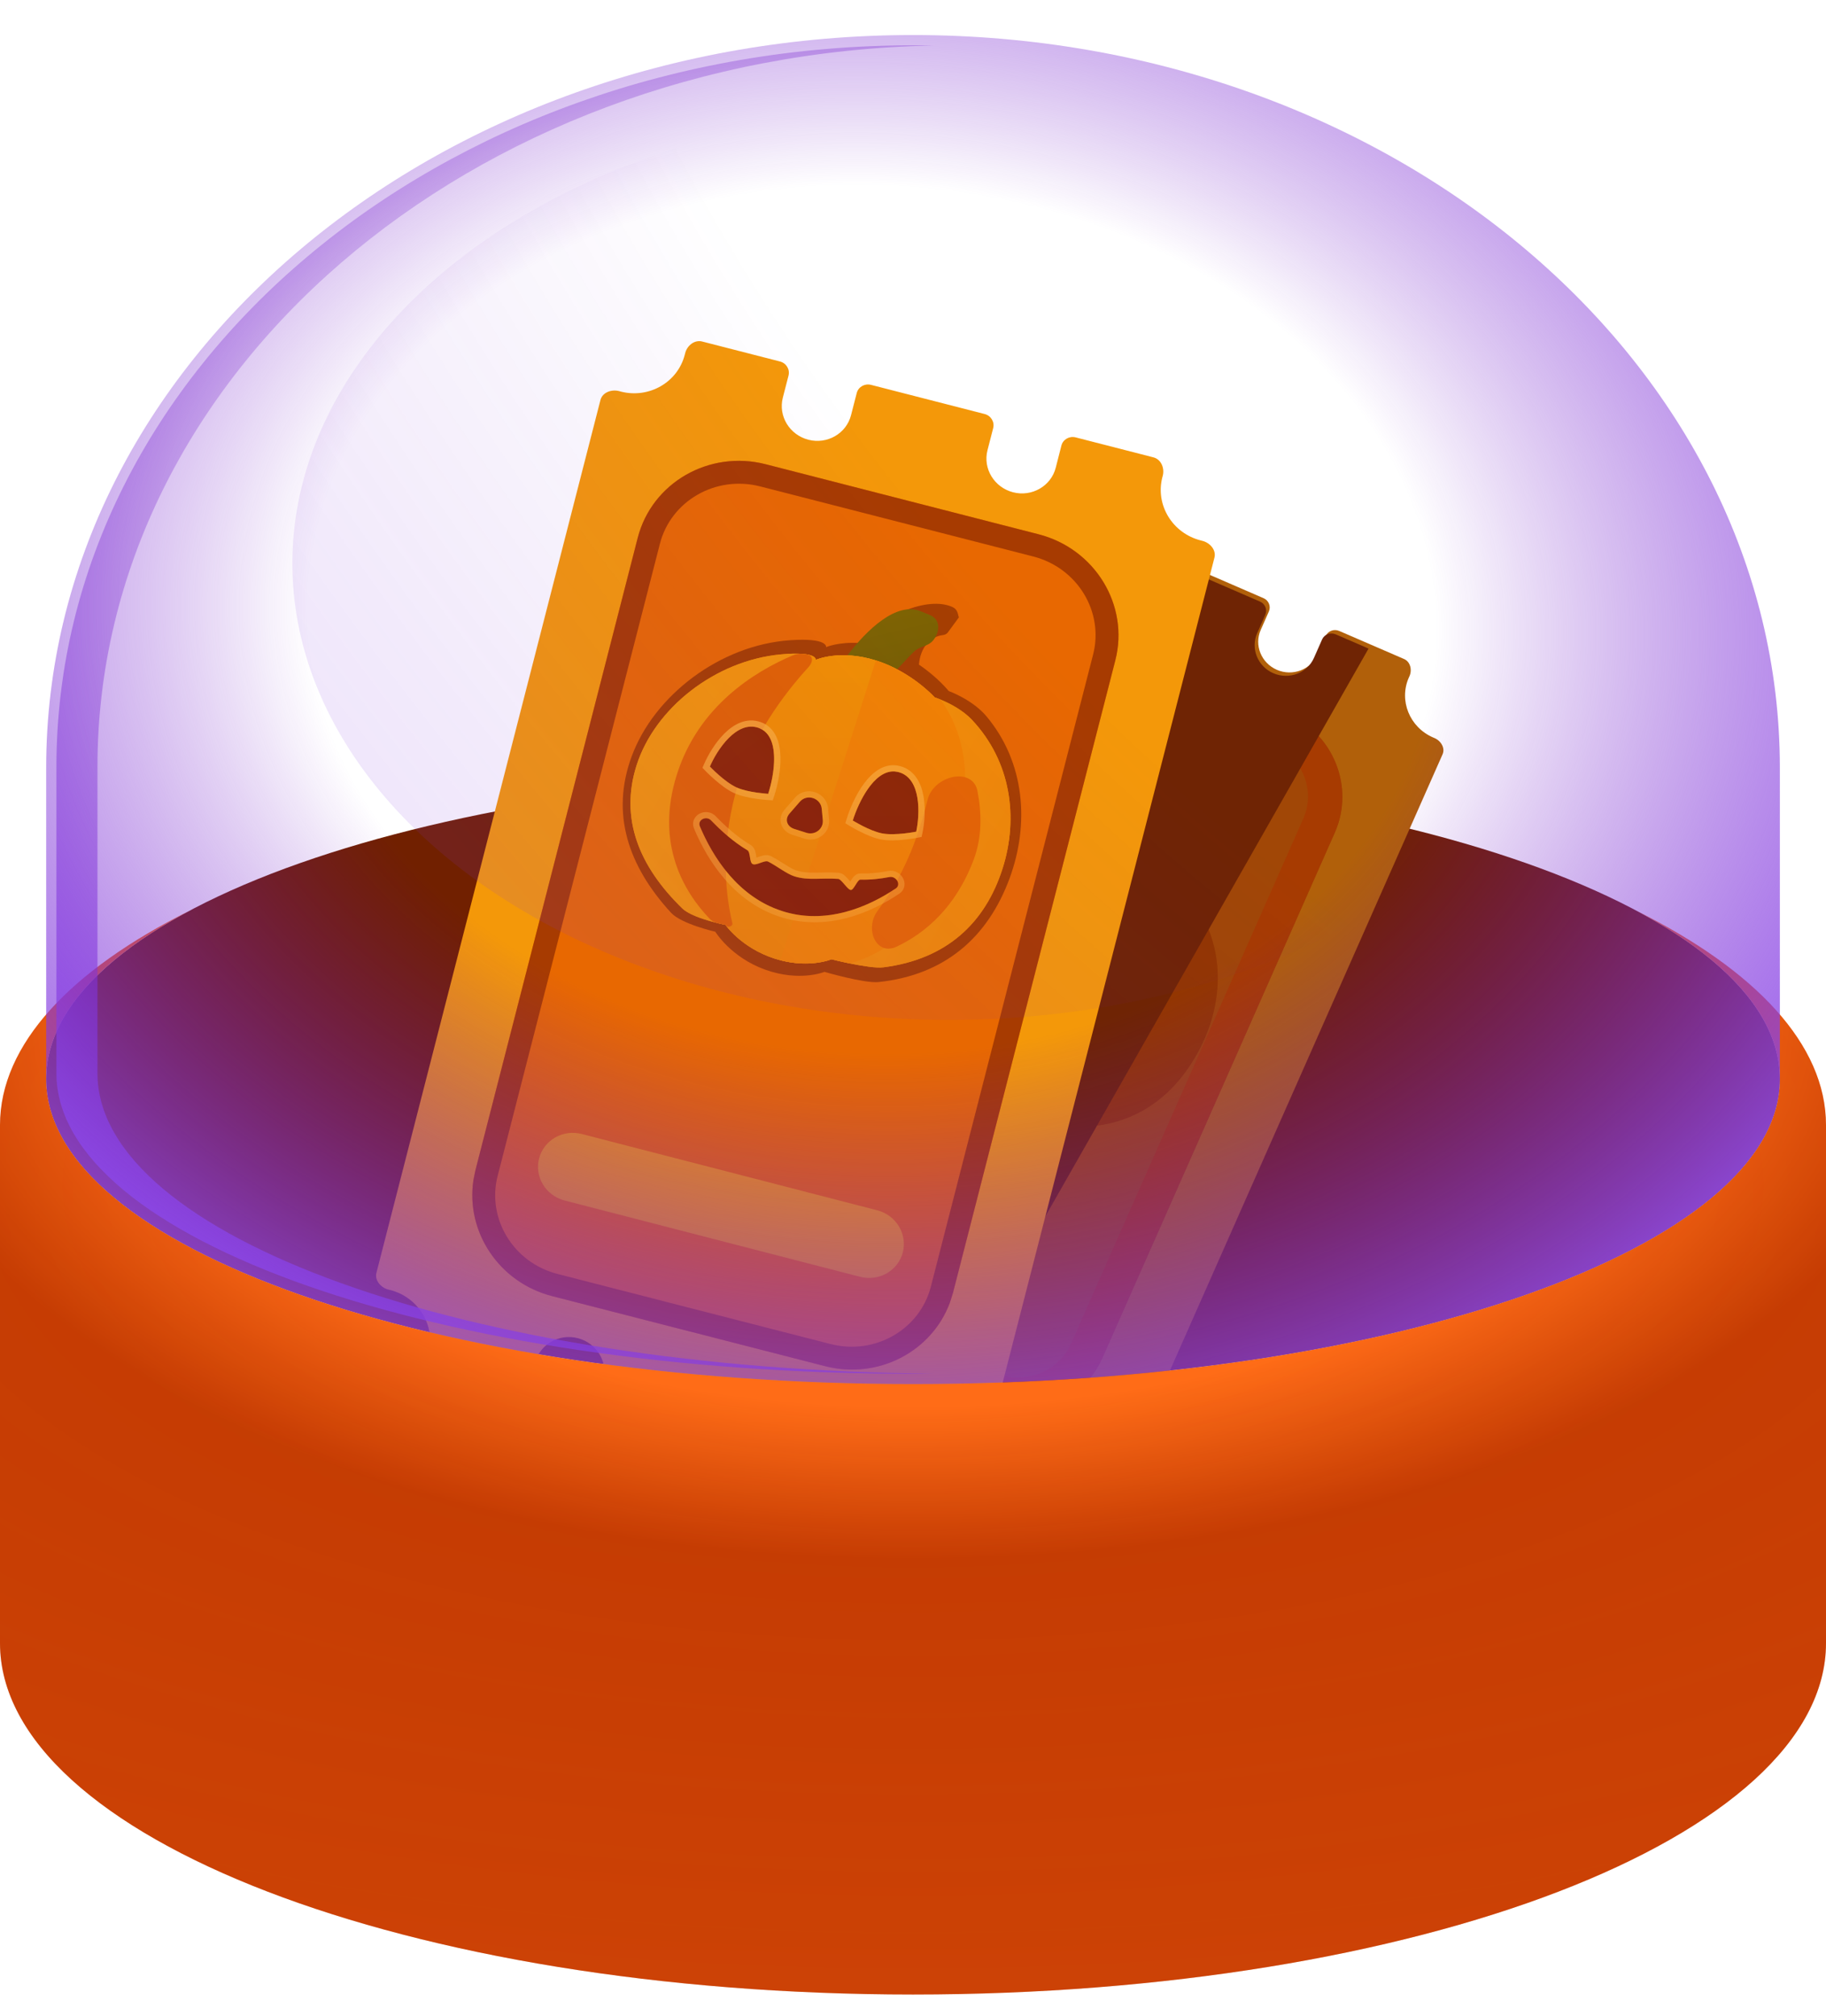 <svg width="48" height="53" viewBox="0 0 48 53" fill="none" xmlns="http://www.w3.org/2000/svg">
<path d="M46.787 28.36C46.787 32.79 36.585 36.382 24 36.382C11.416 36.382 1.214 32.79 1.214 28.36C1.214 23.929 11.416 20.337 24 20.337C36.585 20.337 46.787 23.929 46.787 28.36Z" fill="#712000"/>
<path d="M28.662 14.617C28.484 15.019 28.674 15.489 29.087 15.668C29.499 15.846 29.977 15.665 30.155 15.264L30.369 14.78C30.428 14.646 30.587 14.586 30.725 14.645L33.214 15.723C33.351 15.782 33.414 15.939 33.355 16.073L33.141 16.557C32.963 16.958 33.154 17.428 33.566 17.607C33.978 17.785 34.456 17.605 34.634 17.204L34.848 16.719C34.907 16.585 35.067 16.525 35.204 16.585L36.907 17.322C37.079 17.396 37.125 17.617 37.047 17.782C37.042 17.792 37.038 17.801 37.034 17.81C36.768 18.412 37.053 19.117 37.672 19.385C37.681 19.389 37.691 19.393 37.7 19.397C37.874 19.467 37.995 19.66 37.921 19.827L29.489 38.885C29.415 39.053 29.19 39.095 29.02 39.017C29.011 39.013 29.001 39.008 28.992 39.004C28.373 38.736 27.656 39.007 27.39 39.609C27.386 39.618 27.382 39.628 27.378 39.637C27.308 39.806 27.113 39.922 26.941 39.848L25.238 39.11C25.101 39.051 25.038 38.894 25.097 38.76L25.311 38.276C25.488 37.875 25.298 37.405 24.886 37.226C24.474 37.048 23.996 37.228 23.818 37.63L23.604 38.114C23.545 38.248 23.385 38.308 23.248 38.248L21.527 36.771C21.39 36.712 20.967 36.404 21.026 36.27L20.832 36.336C21.009 35.935 20.819 35.465 20.407 35.286C19.994 35.108 19.516 35.288 19.339 35.69L19.125 36.174C19.065 36.308 18.906 36.368 18.768 36.309L17.066 35.571C16.894 35.497 16.848 35.276 16.926 35.111C16.93 35.102 16.934 35.093 16.938 35.083C17.205 34.481 16.919 33.776 16.301 33.508C16.291 33.504 16.282 33.5 16.272 33.496C16.099 33.426 15.978 33.234 16.052 33.066L24.484 14.008C24.558 13.841 24.783 13.798 24.953 13.877C24.962 13.881 24.971 13.885 24.981 13.889C25.599 14.157 26.316 13.886 26.583 13.284C26.587 13.275 26.591 13.266 26.595 13.256C26.664 13.087 26.86 12.971 27.032 13.046L28.734 13.783C28.872 13.843 28.935 13.999 28.876 14.133L28.662 14.617Z" fill="#B1600A"/>
<path d="M23.918 17.051C24.45 15.847 25.885 15.305 27.122 15.841L33.812 18.738C35.049 19.273 35.62 20.684 35.087 21.888L28.979 35.694C28.446 36.898 27.012 37.439 25.775 36.904L19.085 34.007C17.848 33.471 17.277 32.061 17.809 30.857L23.918 17.051Z" fill="#A14706"/>
<path d="M23.918 17.051C24.45 15.847 25.885 15.305 27.122 15.841L33.812 18.738C35.049 19.273 35.62 20.684 35.087 21.888L28.979 35.694L28.869 35.911C28.308 36.891 27.109 37.344 26.009 36.991L25.775 36.904L19.085 34.007C17.925 33.504 17.351 32.234 17.722 31.085L17.809 30.857L23.918 17.051ZM26.771 16.668C25.977 16.325 25.073 16.68 24.744 17.424L18.636 31.23C18.312 31.963 18.651 32.84 19.435 33.179L26.125 36.076C26.919 36.42 27.823 36.064 28.153 35.32L34.261 21.514C34.585 20.781 34.245 19.905 33.461 19.565L26.771 16.668Z" fill="#A73B01"/>
<path d="M28.915 21.831C29.534 21.281 30.651 21.003 31.173 21.346C31.299 21.429 31.266 21.549 31.284 21.606L30.967 21.915C30.936 21.942 30.894 21.953 30.852 21.951C30.56 21.939 30.291 22.144 30.19 22.537C30.575 22.897 30.77 23.247 30.77 23.247C30.77 23.247 31.28 23.526 31.538 23.961C32.245 25.149 32.116 26.565 31.454 27.728C30.734 28.994 29.608 29.7 28.063 29.618C27.731 29.6 26.866 29.19 26.866 29.19C26.86 29.191 26.26 29.33 25.521 28.925C24.78 28.519 24.522 27.88 24.522 27.88C24.52 27.879 23.774 27.578 23.582 27.287C22.776 26.062 22.578 24.809 23.273 23.587C24.021 22.273 25.724 21.369 27.334 21.513C28.226 21.593 28.134 21.802 28.134 21.802C28.134 21.802 28.45 21.724 28.915 21.831Z" fill="#933600"/>
<path d="M28.641 13.872C28.778 13.932 28.841 14.088 28.782 14.222L28.568 14.707C28.391 15.108 28.581 15.578 28.993 15.756C29.405 15.935 29.883 15.754 30.061 15.353L30.275 14.868C30.334 14.735 30.494 14.675 30.631 14.734L33.12 15.812C33.257 15.871 33.321 16.028 33.261 16.162L33.047 16.646C32.87 17.047 33.06 17.517 33.472 17.696C33.885 17.874 34.363 17.694 34.54 17.293L34.754 16.808C34.813 16.674 34.973 16.614 35.111 16.674L35.975 17.048L24.59 37.049L17.051 32.88L28.023 13.605L28.641 13.872Z" fill="#6F2404"/>
<path d="M20.578 10.454C20.454 10.937 20.755 11.431 21.25 11.559C21.745 11.686 22.247 11.397 22.371 10.914L22.521 10.331C22.562 10.17 22.73 10.074 22.895 10.116L25.884 10.883C26.049 10.926 26.149 11.091 26.108 11.252L25.958 11.835C25.834 12.318 26.135 12.812 26.63 12.94C27.125 13.067 27.628 12.778 27.752 12.295L27.901 11.712C27.942 11.551 28.11 11.455 28.275 11.497L30.32 12.022C30.527 12.075 30.62 12.315 30.563 12.515C30.56 12.526 30.557 12.537 30.554 12.548C30.368 13.273 30.819 14.015 31.562 14.205C31.573 14.208 31.585 14.211 31.596 14.214C31.804 14.261 31.976 14.456 31.924 14.658L26.035 37.599C25.983 37.801 25.739 37.889 25.535 37.831C25.523 37.828 25.512 37.825 25.5 37.822C24.757 37.631 24.004 38.064 23.819 38.789C23.816 38.8 23.813 38.811 23.81 38.822C23.764 39.025 23.567 39.19 23.36 39.137L21.315 38.612C21.15 38.57 21.05 38.405 21.091 38.244L21.241 37.661C21.365 37.178 21.064 36.683 20.569 36.556C20.073 36.429 19.571 36.717 19.447 37.2L19.298 37.784C19.256 37.945 19.089 38.041 18.924 37.998L15.935 37.231C15.77 37.189 15.67 37.024 15.711 36.863L15.861 36.28C15.985 35.797 15.684 35.302 15.188 35.175C14.693 35.048 14.191 35.337 14.067 35.82L13.918 36.403C13.876 36.564 13.709 36.66 13.544 36.617L11.498 36.093C11.292 36.04 11.199 35.8 11.256 35.6C11.259 35.589 11.262 35.578 11.265 35.566C11.451 34.842 11 34.1 10.257 33.909C10.245 33.906 10.234 33.903 10.222 33.901C10.015 33.853 9.843 33.658 9.895 33.457L15.784 10.515C15.835 10.313 16.079 10.225 16.284 10.283C16.296 10.287 16.307 10.29 16.319 10.293C17.061 10.483 17.814 10.05 18 9.326C18.003 9.315 18.006 9.303 18.009 9.292C18.055 9.09 18.252 8.924 18.458 8.977L20.504 9.502C20.669 9.545 20.769 9.71 20.728 9.871L20.578 10.454Z" fill="#F49809"/>
<path d="M16.764 14.137C17.136 12.688 18.642 11.822 20.128 12.203L27.301 14.044C28.787 14.426 29.69 15.91 29.318 17.359L25.052 33.978C24.68 35.427 23.174 36.293 21.689 35.911L14.515 34.07C13.029 33.689 12.127 32.205 12.499 30.756L16.764 14.137Z" fill="#E86801"/>
<path d="M16.764 14.137C17.136 12.688 18.642 11.822 20.128 12.203L27.301 14.044C28.787 14.426 29.69 15.91 29.318 17.359L25.052 33.978L24.969 34.242C24.492 35.53 23.081 36.269 21.689 35.911L14.515 34.07C13.122 33.713 12.242 32.386 12.444 31.027L12.499 30.756L16.764 14.137ZM19.985 12.786C18.809 12.484 17.634 13.172 17.347 14.293L13.081 30.912C12.795 32.027 13.487 33.187 14.658 33.488L21.831 35.329C23.007 35.63 24.182 34.942 24.469 33.822L28.735 17.203C29.021 16.087 28.329 14.927 27.158 14.627L19.985 12.786Z" fill="#A73B01"/>
<path d="M22.595 16.903C23.186 16.175 24.386 15.662 25.034 15.955C25.191 16.025 25.176 16.167 25.207 16.227L24.91 16.632C24.88 16.668 24.835 16.687 24.788 16.693C24.458 16.731 24.195 17.01 24.156 17.47C24.654 17.806 24.938 18.164 24.938 18.164C24.938 18.164 25.561 18.387 25.932 18.83C26.945 20.041 27.065 21.656 26.541 23.082C25.97 24.635 24.84 25.63 23.094 25.814C22.719 25.853 21.673 25.546 21.673 25.546C21.667 25.549 21.02 25.813 20.117 25.489C19.211 25.165 18.803 24.491 18.803 24.491C18.8 24.491 17.908 24.287 17.639 23.992C16.508 22.759 16.052 21.386 16.603 19.887C17.195 18.275 18.934 16.955 20.765 16.829C21.778 16.759 21.715 17.01 21.715 17.01C21.715 17.01 22.055 16.866 22.595 16.903Z" fill="#A63F00"/>
<path d="M24.2 16.066C23.562 15.81 22.785 16.553 22.261 17.245C22.034 17.544 22.179 17.962 22.529 18.096C23.057 18.299 23.605 17.543 24.008 17.146C24.073 17.082 24.15 17.035 24.235 17.006C24.349 16.968 24.464 16.918 24.538 16.823C24.715 16.595 24.72 16.285 24.454 16.171C24.381 16.14 24.296 16.105 24.2 16.066Z" fill="url(#paint0_linear_2362_35953)"/>
<path d="M26.355 22.828C25.895 24.272 24.872 25.217 23.221 25.427C23.032 25.452 22.655 25.389 22.345 25.326C22.075 25.271 21.856 25.215 21.856 25.215C21.856 25.215 21.559 25.344 21.077 25.325C20.91 25.319 20.72 25.294 20.512 25.24C20.467 25.228 20.42 25.215 20.373 25.2C19.907 25.052 19.569 24.812 19.354 24.618C19.163 24.446 19.07 24.311 19.07 24.311C19.07 24.311 18.979 24.294 18.848 24.261C18.813 24.252 18.775 24.242 18.735 24.231C18.462 24.157 18.097 24.035 17.936 23.879C16.795 22.769 16.289 21.514 16.733 20.119C17.211 18.619 18.795 17.361 20.53 17.201C20.7 17.185 20.839 17.179 20.952 17.181C21.048 17.182 21.126 17.188 21.188 17.198C21.464 17.24 21.443 17.345 21.443 17.345C21.443 17.345 22.077 17.062 23.023 17.36C23.212 17.42 23.387 17.494 23.546 17.576C24.184 17.901 24.57 18.332 24.57 18.332C24.57 18.332 24.631 18.351 24.727 18.391C24.932 18.475 25.294 18.65 25.55 18.922C26.578 20.014 26.778 21.5 26.355 22.828Z" fill="#F48A01"/>
<path d="M26.355 22.828C25.895 24.272 24.872 25.217 23.221 25.427C22.867 25.473 21.856 25.215 21.856 25.215C21.856 25.215 21.253 25.477 20.373 25.2C19.493 24.922 19.07 24.311 19.07 24.311C19.07 24.311 18.209 24.144 17.936 23.879C16.795 22.769 16.289 21.514 16.733 20.119C17.211 18.619 18.795 17.361 20.53 17.201C21.49 17.112 21.443 17.345 21.443 17.345C21.443 17.345 22.077 17.062 23.023 17.36C23.968 17.659 24.57 18.332 24.57 18.332C24.57 18.332 25.174 18.523 25.55 18.922C26.578 20.014 26.778 21.5 26.355 22.828Z" fill="url(#paint1_linear_2362_35953)"/>
<path d="M23.546 17.576C23.387 17.494 23.212 17.42 23.023 17.36C22.077 17.062 21.443 17.345 21.443 17.345C21.443 17.345 21.464 17.24 21.188 17.198C20.464 17.62 19.69 18.54 19.036 20.378C18.353 22.297 18.453 23.503 18.848 24.261C18.979 24.294 19.07 24.311 19.07 24.311C19.07 24.311 19.493 24.922 20.373 25.2C20.635 25.282 20.873 25.317 21.077 25.325L23.546 17.576Z" fill="url(#paint2_linear_2362_35953)"/>
<path d="M24.727 18.391C25.296 19.189 25.662 20.429 25.072 22.282C24.44 24.264 23.322 25.045 22.345 25.326C22.075 25.271 21.856 25.215 21.856 25.215C21.856 25.215 21.559 25.344 21.077 25.325C20.91 25.319 20.72 25.294 20.512 25.24L23.023 17.36C23.212 17.42 23.387 17.494 23.546 17.576C24.184 17.901 24.57 18.332 24.57 18.332C24.57 18.332 24.631 18.351 24.727 18.391Z" fill="#F38300"/>
<path d="M25.598 22.589C25.126 23.851 24.325 24.524 23.573 24.882C23.033 25.139 22.716 24.419 23.072 23.938C23.421 23.466 23.777 22.859 24.056 22.102C24.195 21.726 24.301 21.366 24.382 21.027C24.537 20.382 25.571 20.143 25.695 20.795C25.809 21.388 25.814 22.012 25.598 22.589Z" fill="url(#paint3_linear_2362_35953)"/>
<path d="M17.796 20.349C17.211 22.184 17.987 23.453 18.652 24.148C18.705 24.203 18.773 24.242 18.848 24.261C18.927 24.281 18.991 24.295 19.03 24.303C19.055 24.308 19.057 24.294 19.072 24.315C19.132 24.398 19.274 24.354 19.25 24.254C19.09 23.598 18.924 22.368 19.338 20.835C19.727 19.397 20.622 18.225 21.251 17.539C21.371 17.408 21.39 17.234 21.215 17.203C21.206 17.201 21.198 17.199 21.188 17.198C21.155 17.193 21.117 17.189 21.076 17.186C20.994 17.18 20.913 17.196 20.837 17.228C19.815 17.662 18.363 18.571 17.796 20.349Z" fill="#E26300"/>
<path d="M19.944 19.135C19.357 18.925 18.843 19.724 18.66 20.149C18.66 20.149 19.045 20.556 19.365 20.7C19.665 20.835 20.192 20.867 20.192 20.867C20.353 20.377 20.53 19.345 19.944 19.135Z" fill="url(#paint4_linear_2362_35953)"/>
<path d="M20 18.982C20.4 19.125 20.506 19.538 20.515 19.894C20.525 20.264 20.436 20.663 20.352 20.919L20.313 21.038L20.185 21.029L20.183 21.029C20.182 21.029 20.18 21.029 20.178 21.029C20.174 21.029 20.168 21.028 20.16 21.027C20.144 21.026 20.12 21.025 20.092 21.022C20.036 21.017 19.958 21.008 19.87 20.995C19.698 20.97 19.471 20.925 19.298 20.847C19.114 20.764 18.923 20.612 18.785 20.491C18.713 20.429 18.652 20.371 18.609 20.329C18.588 20.308 18.571 20.291 18.559 20.279C18.554 20.273 18.549 20.268 18.546 20.265C18.544 20.264 18.543 20.262 18.542 20.261L18.541 20.26L18.466 20.182L18.508 20.085C18.605 19.86 18.79 19.535 19.033 19.29C19.271 19.05 19.612 18.843 20 18.982ZM19.946 19.134C19.36 18.924 18.845 19.724 18.662 20.149C18.662 20.149 19.047 20.556 19.366 20.7C19.516 20.768 19.724 20.809 19.893 20.834L20.194 20.867C20.345 20.408 20.509 19.472 20.046 19.184L19.946 19.134Z" fill="url(#paint5_linear_2362_35953)"/>
<path d="M23.623 20.296C24.224 20.46 24.181 21.408 24.085 21.861C24.085 21.861 23.535 21.972 23.19 21.907C22.866 21.845 22.417 21.569 22.417 21.569C22.569 21.076 23.023 20.131 23.623 20.296Z" fill="url(#paint6_linear_2362_35953)"/>
<path d="M23.666 20.139C23.257 20.027 22.931 20.304 22.717 20.589C22.495 20.886 22.337 21.264 22.258 21.521L22.221 21.64L22.33 21.706L22.332 21.708C22.333 21.709 22.334 21.709 22.336 21.71C22.34 21.712 22.345 21.715 22.352 21.719C22.366 21.728 22.386 21.74 22.41 21.754C22.459 21.782 22.528 21.82 22.608 21.859C22.763 21.937 22.974 22.031 23.16 22.067C23.359 22.104 23.603 22.09 23.787 22.07C23.881 22.06 23.964 22.048 24.023 22.038C24.053 22.033 24.077 22.029 24.093 22.026C24.101 22.024 24.108 22.023 24.112 22.022C24.114 22.022 24.117 22.021 24.118 22.021L24.119 22.02L24.225 22L24.248 21.896C24.299 21.657 24.335 21.286 24.279 20.946C24.223 20.613 24.064 20.248 23.666 20.139ZM23.623 20.296C24.224 20.46 24.181 21.408 24.085 21.861C24.085 21.861 23.535 21.972 23.19 21.907C23.028 21.876 22.834 21.792 22.682 21.715L22.417 21.569C22.56 21.107 22.967 20.248 23.512 20.278L23.623 20.296Z" fill="url(#paint7_linear_2362_35953)"/>
<path d="M21.027 21.072C20.926 21.185 20.829 21.297 20.747 21.393C20.622 21.541 20.69 21.73 20.878 21.789L21.2 21.891C21.426 21.962 21.651 21.786 21.629 21.555L21.601 21.26C21.574 20.976 21.216 20.858 21.027 21.072Z" fill="url(#paint8_linear_2362_35953)"/>
<path d="M20.901 20.964C21.188 20.64 21.727 20.823 21.767 21.247L21.794 21.542C21.827 21.888 21.49 22.152 21.151 22.045L20.829 21.944C20.691 21.9 20.581 21.803 20.538 21.674C20.493 21.543 20.524 21.401 20.619 21.288C20.702 21.191 20.8 21.078 20.901 20.964ZM21.601 21.26C21.574 20.976 21.216 20.858 21.027 21.072L20.747 21.393L20.71 21.45C20.651 21.567 20.696 21.694 20.814 21.761L20.878 21.789L21.2 21.891C21.398 21.953 21.595 21.826 21.626 21.639L21.629 21.555L21.601 21.26Z" fill="url(#paint9_linear_2362_35953)"/>
<path d="M20.556 23.947C21.712 24.32 22.817 23.843 23.546 23.355C23.697 23.253 23.558 23.019 23.378 23.054C23.145 23.099 22.882 23.129 22.616 23.122C22.537 23.12 22.446 23.398 22.365 23.394C22.28 23.39 22.119 23.109 22.034 23.103C21.585 23.07 21.254 23.153 20.879 23.034C20.677 22.971 20.404 22.753 20.192 22.648C20.096 22.601 19.877 22.764 19.781 22.711C19.695 22.663 19.732 22.401 19.647 22.35C19.278 22.13 18.95 21.834 18.692 21.565C18.565 21.432 18.326 21.552 18.396 21.72C18.743 22.541 19.4 23.573 20.556 23.947Z" fill="url(#paint10_linear_2362_35953)"/>
<path d="M18.393 21.386C18.514 21.323 18.69 21.326 18.814 21.455C19.066 21.718 19.383 22.002 19.733 22.212C19.812 22.258 19.841 22.338 19.853 22.377C19.866 22.422 19.873 22.474 19.879 22.509C19.881 22.521 19.884 22.532 19.885 22.542C19.898 22.538 19.913 22.535 19.929 22.529C19.965 22.516 20.016 22.497 20.064 22.487C20.096 22.48 20.15 22.471 20.208 22.483L20.267 22.504L20.45 22.606C20.512 22.644 20.573 22.685 20.63 22.72C20.752 22.797 20.853 22.855 20.929 22.879L20.88 23.035L20.802 23.004C20.611 22.918 20.379 22.74 20.194 22.648C20.098 22.601 19.878 22.763 19.783 22.711L19.756 22.684C19.704 22.601 19.723 22.394 19.648 22.349C19.372 22.184 19.118 21.977 18.899 21.77L18.693 21.565C18.566 21.433 18.328 21.552 18.398 21.72C18.723 22.49 19.32 23.445 20.346 23.869L20.558 23.947C21.569 24.274 22.541 23.949 23.256 23.536L23.547 23.355C23.698 23.253 23.56 23.019 23.38 23.053L23.199 23.084C23.014 23.112 22.817 23.127 22.617 23.122C22.538 23.119 22.446 23.398 22.365 23.394L22.331 23.38C22.243 23.324 22.11 23.108 22.035 23.102C21.587 23.07 21.255 23.153 20.88 23.035L20.929 22.879C21.091 22.93 21.247 22.94 21.427 22.938C21.601 22.936 21.812 22.924 22.046 22.941L22.114 22.957C22.133 22.965 22.149 22.974 22.161 22.982C22.186 22.998 22.209 23.018 22.226 23.035C22.262 23.069 22.299 23.112 22.328 23.146C22.335 23.155 22.344 23.163 22.351 23.172C22.37 23.14 22.397 23.097 22.425 23.062C22.44 23.044 22.461 23.021 22.488 23.002C22.514 22.983 22.559 22.958 22.62 22.96L22.808 22.959C22.994 22.952 23.177 22.927 23.345 22.894C23.52 22.861 23.666 22.958 23.733 23.075C23.767 23.134 23.786 23.209 23.774 23.286C23.762 23.367 23.716 23.439 23.642 23.489C22.899 23.988 21.737 24.498 20.508 24.101C19.28 23.704 18.597 22.617 18.245 21.781C18.21 21.699 18.211 21.614 18.244 21.54C18.275 21.469 18.331 21.417 18.393 21.386Z" fill="url(#paint11_linear_2362_35953)"/>
<path d="M23.061 31.814C23.556 31.942 23.856 32.437 23.732 32.92C23.607 33.403 23.104 33.69 22.609 33.562L14.841 31.556C14.346 31.428 14.046 30.933 14.171 30.45C14.296 29.968 14.798 29.68 15.293 29.808L23.061 31.814Z" fill="#F49809"/>
<path d="M4.99 23.935C2.604 25.203 1.214 26.724 1.214 28.36C1.214 32.79 11.415 36.382 24 36.382C36.585 36.382 46.787 32.79 46.787 28.36C46.787 26.727 45.402 25.209 43.024 23.943C46.144 25.501 48 27.454 48 29.573V43.191C48 48.292 37.255 52.427 24 52.427C10.745 52.427 0 48.292 0 43.191V29.573C0 27.451 1.861 25.495 4.99 23.935Z" fill="url(#paint12_radial_2362_35953)"/>
<path d="M4.99 23.935C2.604 25.203 1.214 26.724 1.214 28.36C1.214 32.79 11.415 36.382 24 36.382C36.585 36.382 46.787 32.79 46.787 28.36C46.787 26.727 45.402 25.209 43.024 23.943C46.144 25.501 48 27.454 48 29.573V43.191C48 48.292 37.255 52.427 24 52.427C10.745 52.427 0 48.292 0 43.191V29.573C0 27.451 1.861 25.495 4.99 23.935Z" fill="url(#paint13_radial_2362_35953)" fill-opacity="0.2"/>
<path d="M46.787 20.181C46.787 9.544 36.585 0.921 24 0.921C11.416 0.921 1.214 9.544 1.214 20.181L1.214 28.36C1.214 32.79 11.416 36.382 24 36.382C36.585 36.382 46.787 32.79 46.787 28.36V20.181Z" fill="url(#paint14_radial_2362_35953)"/>
<path d="M24.539 1.196C12.353 1.437 2.562 9.835 2.562 20.158V28.211C2.562 32.511 12.353 36.006 24.539 36.107C24.36 36.108 24.18 36.112 24 36.112C11.564 36.112 1.483 32.575 1.483 28.211V20.158C1.483 9.683 11.564 1.191 24 1.191C24.18 1.191 24.36 1.192 24.539 1.196Z" fill="url(#paint15_radial_2362_35953)"/>
<ellipse cx="24.944" cy="14.809" rx="17.258" ry="12" fill="url(#paint16_radial_2362_35953)" fill-opacity="0.2"/>
<defs>
<linearGradient id="paint0_linear_2362_35953" x1="18.294" y1="14.002" x2="24.556" y2="39.714" gradientUnits="userSpaceOnUse">
<stop stop-color="#8B6F00"/>
<stop offset="1" stop-color="#251E00"/>
</linearGradient>
<linearGradient id="paint1_linear_2362_35953" x1="12.326" y1="22.435" x2="35.545" y2="35.569" gradientUnits="userSpaceOnUse">
<stop stop-color="#F49809"/>
<stop offset="1" stop-color="#EE7701"/>
</linearGradient>
<linearGradient id="paint2_linear_2362_35953" x1="25.248" y1="11.834" x2="24.609" y2="40.888" gradientUnits="userSpaceOnUse">
<stop stop-color="#F59700"/>
<stop offset="1" stop-color="#E96F00"/>
</linearGradient>
<linearGradient id="paint3_linear_2362_35953" x1="26.049" y1="10.473" x2="25.697" y2="39.892" gradientUnits="userSpaceOnUse">
<stop stop-color="#E26300"/>
<stop offset="1" stop-color="#ED6C00"/>
</linearGradient>
<linearGradient id="paint4_linear_2362_35953" x1="12.436" y1="6.504" x2="39.187" y2="43.112" gradientUnits="userSpaceOnUse">
<stop stop-color="#963301"/>
<stop offset="1" stop-color="#811300"/>
</linearGradient>
<linearGradient id="paint5_linear_2362_35953" x1="23.981" y1="11.479" x2="23.981" y2="37.361" gradientUnits="userSpaceOnUse">
<stop stop-color="#FDB03C"/>
<stop offset="1" stop-color="#FDB13C" stop-opacity="0"/>
</linearGradient>
<linearGradient id="paint6_linear_2362_35953" x1="23.914" y1="8.967" x2="23.914" y2="39.871" gradientUnits="userSpaceOnUse">
<stop stop-color="#963301"/>
<stop offset="1" stop-color="#841900"/>
</linearGradient>
<linearGradient id="paint7_linear_2362_35953" x1="23.981" y1="11.479" x2="23.981" y2="37.361" gradientUnits="userSpaceOnUse">
<stop stop-color="#FDB03C"/>
<stop offset="1" stop-color="#FDB13C" stop-opacity="0"/>
</linearGradient>
<linearGradient id="paint8_linear_2362_35953" x1="24.87" y1="-7.507" x2="24.87" y2="39.871" gradientUnits="userSpaceOnUse">
<stop stop-color="#963301"/>
<stop offset="1" stop-color="#861A01"/>
</linearGradient>
<linearGradient id="paint9_linear_2362_35953" x1="24.62" y1="0.798" x2="24.62" y2="35.851" gradientUnits="userSpaceOnUse">
<stop stop-color="#FDB03C"/>
<stop offset="1" stop-color="#FDB13C" stop-opacity="0"/>
</linearGradient>
<linearGradient id="paint10_linear_2362_35953" x1="23.817" y1="0.599" x2="23.817" y2="39.871" gradientUnits="userSpaceOnUse">
<stop stop-color="#963301"/>
<stop offset="1" stop-color="#851A00"/>
</linearGradient>
<linearGradient id="paint11_linear_2362_35953" x1="23.822" y1="4.356" x2="23.822" y2="37.432" gradientUnits="userSpaceOnUse">
<stop stop-color="#FDB03C"/>
<stop offset="1" stop-color="#FDB13C" stop-opacity="0"/>
</linearGradient>
<radialGradient id="paint12_radial_2362_35953" cx="0" cy="0" r="1" gradientUnits="userSpaceOnUse" gradientTransform="translate(24 26.743) rotate(90) scale(21.999 42.214)">
<stop offset="0.465" stop-color="#FF6C17"/>
<stop offset="0.647" stop-color="#BF3701"/>
</radialGradient>
<radialGradient id="paint13_radial_2362_35953" cx="0" cy="0" r="1" gradientUnits="userSpaceOnUse" gradientTransform="translate(24 31.057) rotate(90) scale(31.819 70.023)">
<stop stop-color="#FF6C17" stop-opacity="0"/>
<stop offset="0.658" stop-color="#FF6C17"/>
</radialGradient>
<radialGradient id="paint14_radial_2362_35953" cx="0" cy="0" r="1" gradientTransform="matrix(-0.002 24.284 -31.19 -0.476 22.924 16.278)" gradientUnits="userSpaceOnUse">
<stop offset="0.471" stop-color="#6405BD" stop-opacity="0"/>
<stop offset="1" stop-color="#9455F3"/>
</radialGradient>
<radialGradient id="paint15_radial_2362_35953" cx="0" cy="0" r="1" gradientTransform="matrix(-0.002 23.914 -30.82 -0.469 22.936 16.314)" gradientUnits="userSpaceOnUse">
<stop offset="0.471" stop-color="#6405BD" stop-opacity="0"/>
<stop offset="1" stop-color="#9455F3"/>
</radialGradient>
<radialGradient id="paint16_radial_2362_35953" cx="0" cy="0" r="1" gradientUnits="userSpaceOnUse" gradientTransform="translate(44.764 1.393) rotate(134.723) scale(49.244 78.567)">
<stop offset="0.471" stop-color="#6405BD" stop-opacity="0"/>
<stop offset="1" stop-color="#9455F3"/>
</radialGradient>
</defs>
</svg>
